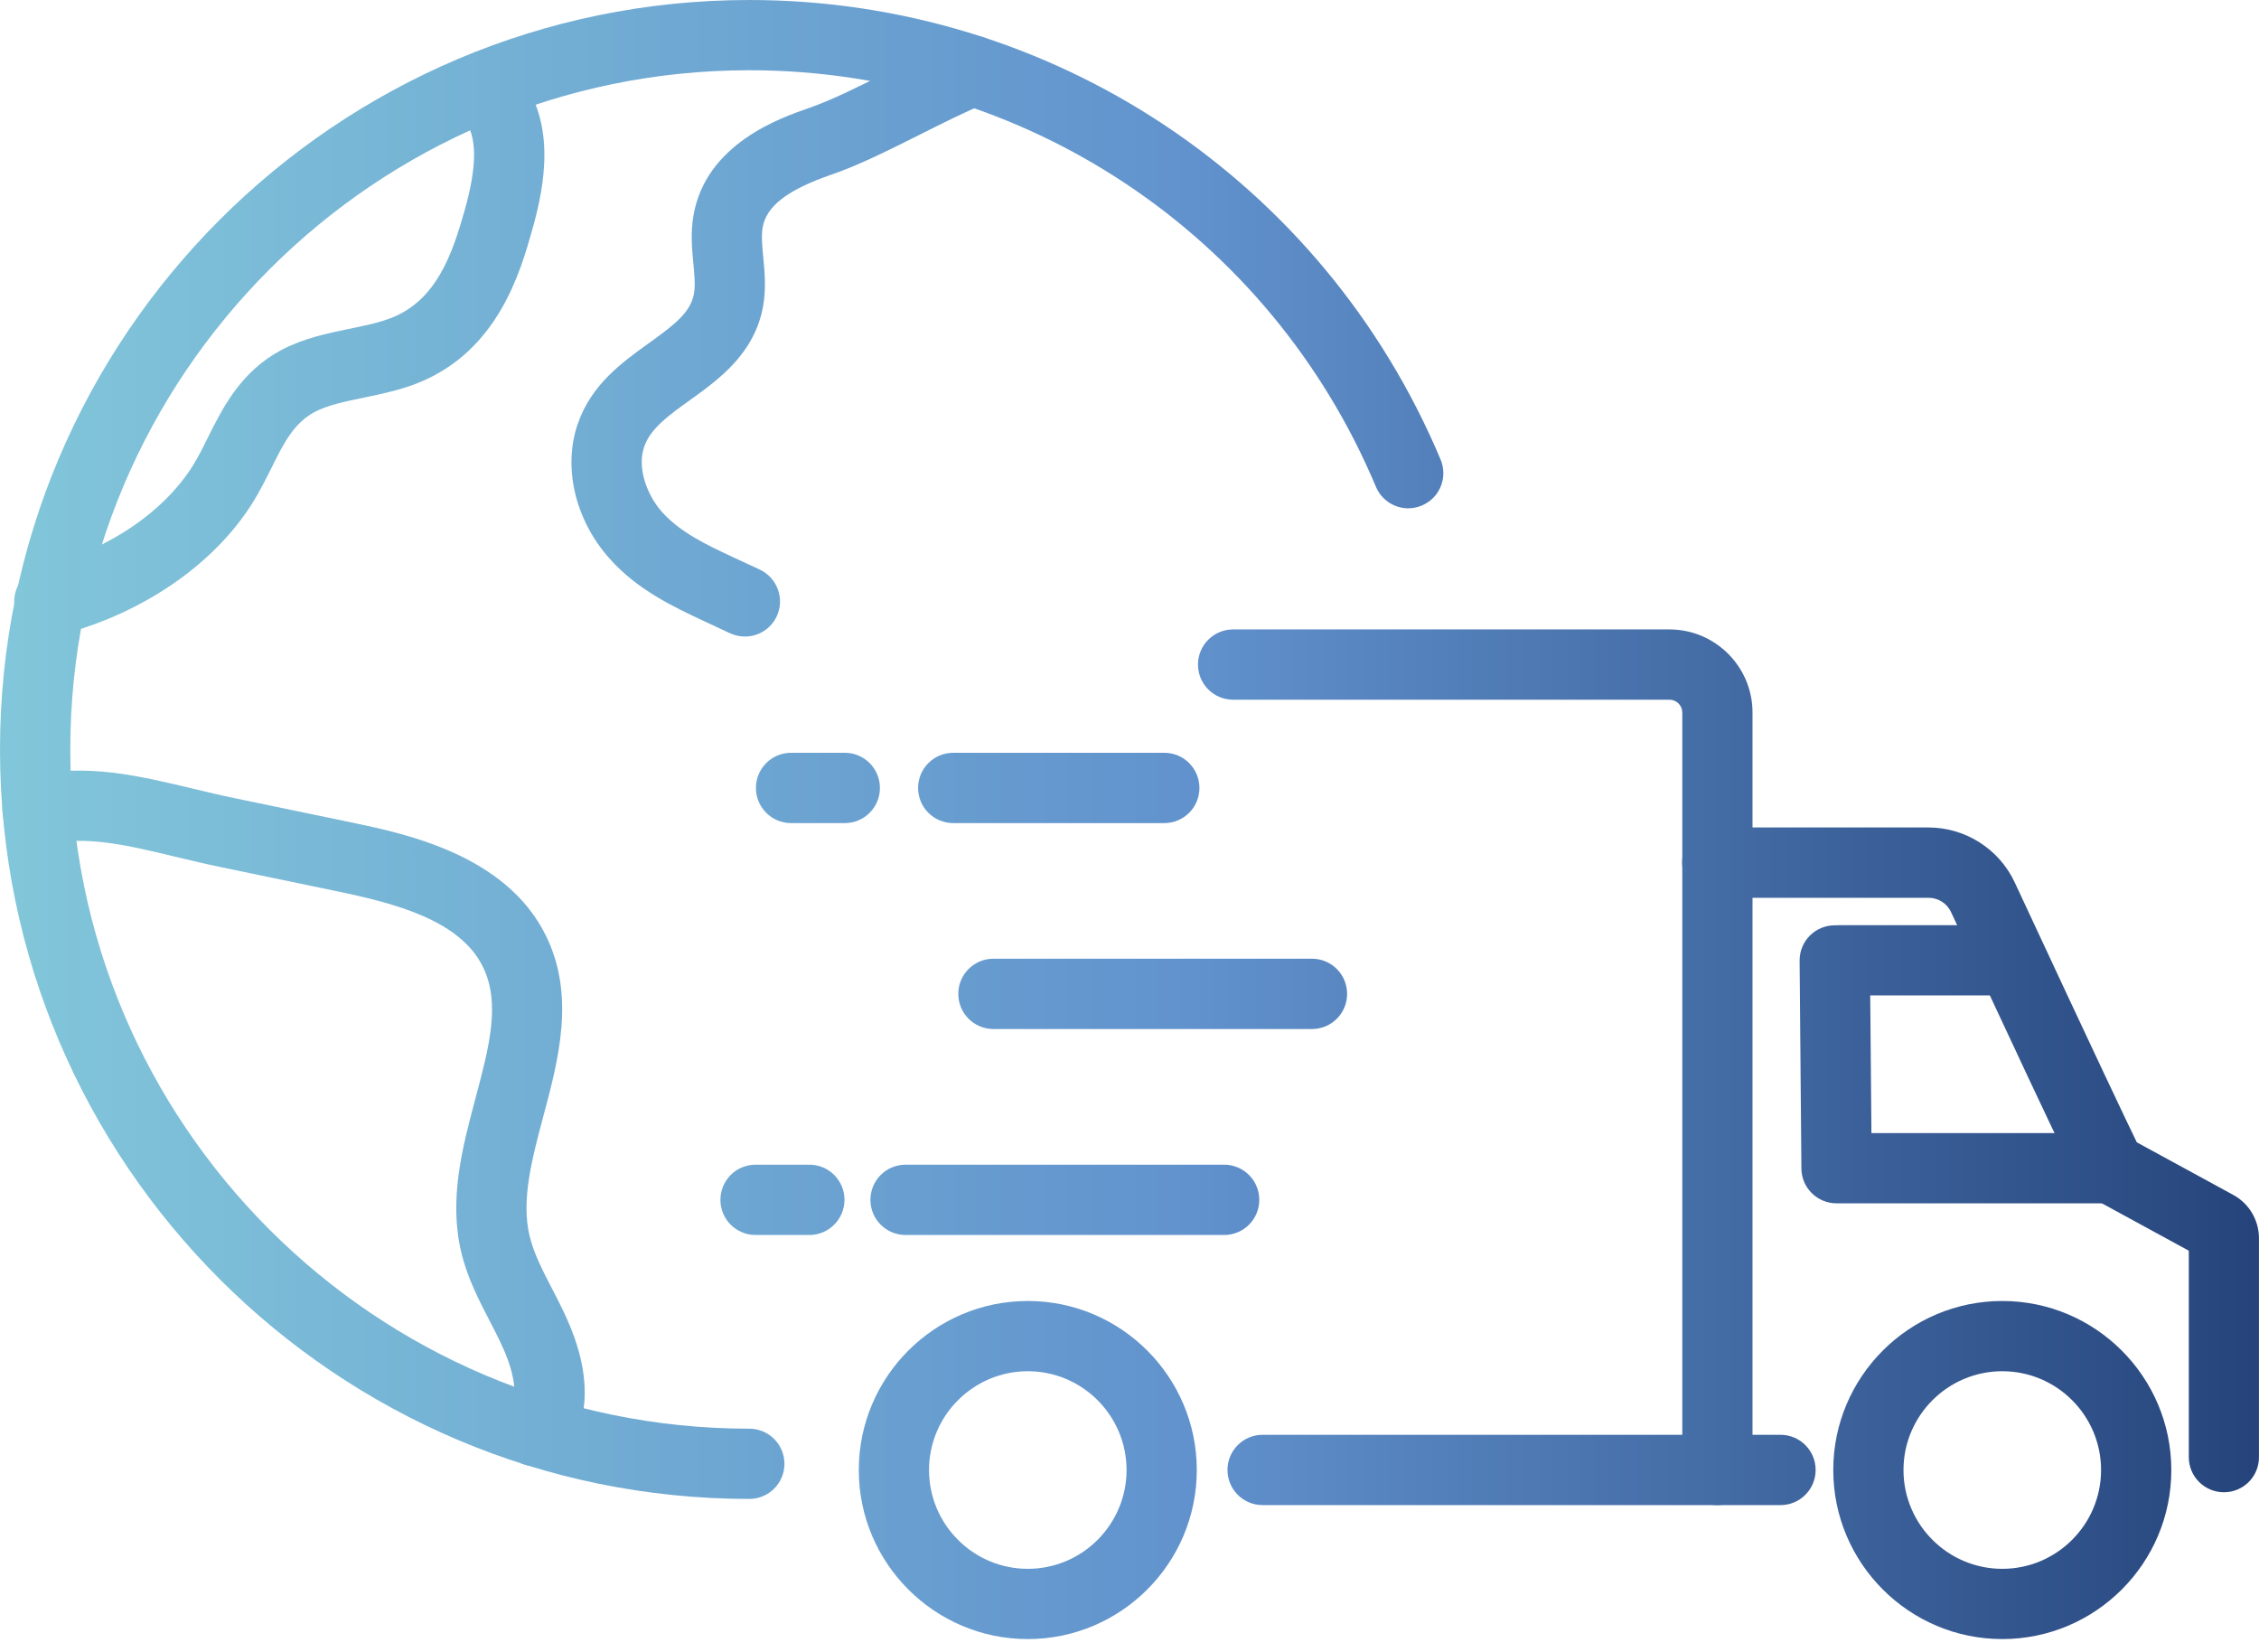 <?xml version="1.0" encoding="UTF-8"?> <svg xmlns="http://www.w3.org/2000/svg" width="67" height="49" viewBox="0 0 67 49" fill="none"><path d="M22.094 18.877C21.946 18.877 21.796 18.845 21.651 18.78L20.876 18.417C19.999 18.006 18.901 17.497 18.072 16.557C17.055 15.416 16.688 13.846 17.14 12.559C17.543 11.398 18.451 10.746 19.251 10.172C20.009 9.627 20.481 9.264 20.581 8.715C20.627 8.472 20.597 8.158 20.566 7.824C20.524 7.398 20.479 6.914 20.566 6.399C20.931 4.257 23.16 3.491 23.997 3.202C24.668 2.971 25.527 2.541 26.356 2.124C27.081 1.761 27.805 1.4 28.457 1.135C28.988 0.916 29.596 1.175 29.814 1.708C30.031 2.239 29.774 2.849 29.241 3.064C28.635 3.311 27.963 3.651 27.29 3.988C26.4 4.434 25.478 4.898 24.674 5.173C23.361 5.625 22.727 6.111 22.619 6.75C22.577 6.991 22.607 7.299 22.637 7.627C22.68 8.065 22.726 8.563 22.631 9.092C22.372 10.496 21.314 11.254 20.463 11.866C19.835 12.316 19.292 12.707 19.107 13.246C18.885 13.88 19.199 14.695 19.628 15.175C20.175 15.793 20.98 16.168 21.758 16.531L22.534 16.892C23.055 17.135 23.28 17.755 23.038 18.277C22.86 18.656 22.485 18.877 22.094 18.877Z" fill="url(#paint0_linear_74_401)"></path><path d="M15.879 43.483C15.489 43.483 15.118 43.264 14.939 42.891C14.727 42.447 14.856 41.929 15.221 41.633C15.328 41.165 15.203 40.561 14.85 39.823C14.747 39.606 14.639 39.394 14.528 39.181C14.198 38.545 13.859 37.89 13.677 37.122C13.308 35.55 13.715 34.03 14.105 32.559C14.508 31.049 14.856 29.746 14.319 28.664C13.639 27.29 11.726 26.79 9.987 26.429L6.575 25.72C6.105 25.623 5.657 25.515 5.223 25.412C3.744 25.057 2.575 24.774 1.331 25.039C0.777 25.159 0.216 24.8 0.095 24.235C-0.025 23.672 0.336 23.12 0.899 22.999C2.595 22.642 4.107 23.001 5.707 23.384C6.123 23.483 6.552 23.588 6.998 23.678L10.408 24.387C12.013 24.721 14.998 25.341 16.186 27.736C17.071 29.523 16.566 31.42 16.117 33.094C15.778 34.372 15.454 35.58 15.705 36.644C15.827 37.161 16.094 37.677 16.376 38.222C16.498 38.456 16.619 38.691 16.731 38.93C17.343 40.222 17.494 41.331 17.191 42.32C17.039 42.822 16.745 43.179 16.325 43.383C16.183 43.452 16.029 43.483 15.879 43.483Z" fill="url(#paint1_linear_74_401)"></path><path d="M22.223 44.451C9.969 44.451 0 34.48 0 22.225C0 9.971 9.971 0 22.223 0C31.203 0 39.248 5.349 42.727 13.629C42.95 14.158 42.701 14.77 42.17 14.991C41.637 15.218 41.031 14.964 40.808 14.434C37.657 6.932 30.362 2.083 22.225 2.083C11.12 2.083 2.085 11.12 2.085 22.225C2.085 33.331 11.118 42.368 22.223 42.368C22.8 42.368 23.266 42.834 23.266 43.41C23.266 43.987 22.798 44.451 22.223 44.451Z" fill="url(#paint2_linear_74_401)"></path><path d="M1.463 18.877C0.997 18.877 0.575 18.563 0.454 18.093C0.312 17.536 0.648 16.969 1.205 16.825C3.25 16.304 4.974 15.115 5.815 13.649C5.943 13.425 6.06 13.194 6.172 12.963C6.601 12.101 7.138 11.025 8.342 10.381C8.996 10.033 9.704 9.887 10.332 9.757C10.818 9.656 11.248 9.573 11.637 9.415C12.94 8.888 13.412 7.554 13.783 6.231C14.156 4.916 14.153 4.041 13.774 3.556C13.418 3.101 13.499 2.448 13.953 2.093C14.401 1.741 15.059 1.816 15.414 2.272C16.504 3.666 16.151 5.522 15.791 6.797C15.438 8.053 14.778 10.391 12.419 11.348C11.886 11.564 11.343 11.676 10.816 11.787C10.241 11.905 9.712 12.014 9.327 12.221C8.711 12.551 8.413 13.145 8.042 13.895C7.908 14.166 7.771 14.434 7.623 14.691C6.508 16.634 4.303 18.188 1.726 18.845C1.635 18.867 1.55 18.877 1.463 18.877Z" fill="url(#paint3_linear_74_401)"></path><path d="M38.912 30.516H29.464C28.888 30.516 28.422 30.05 28.422 29.473C28.422 28.897 28.888 28.431 29.464 28.431H38.912C39.488 28.431 39.954 28.897 39.954 29.473C39.954 30.05 39.488 30.516 38.912 30.516Z" fill="url(#paint4_linear_74_401)"></path><path d="M34.532 24.409H28.273C27.696 24.409 27.23 23.943 27.23 23.367C27.23 22.79 27.696 22.324 28.273 22.324H34.532C35.108 22.324 35.574 22.79 35.574 23.367C35.574 23.943 35.108 24.409 34.532 24.409Z" fill="url(#paint5_linear_74_401)"></path><path d="M25.056 24.409H23.462C22.886 24.409 22.42 23.943 22.42 23.367C22.42 22.79 22.886 22.324 23.462 22.324H25.056C25.632 22.324 26.098 22.79 26.098 23.367C26.098 23.943 25.632 24.409 25.056 24.409Z" fill="url(#paint6_linear_74_401)"></path><path d="M24.005 36.624H22.41C21.833 36.624 21.367 36.158 21.367 35.582C21.367 35.005 21.833 34.539 22.41 34.539H24.005C24.581 34.539 25.047 35.005 25.047 35.582C25.045 36.158 24.579 36.624 24.005 36.624Z" fill="url(#paint7_linear_74_401)"></path><path d="M36.306 36.624H26.859C26.282 36.624 25.816 36.158 25.816 35.582C25.816 35.005 26.282 34.539 26.859 34.539H36.306C36.883 34.539 37.349 35.005 37.349 35.582C37.349 36.158 36.883 36.624 36.306 36.624Z" fill="url(#paint8_linear_74_401)"></path><path d="M52.809 44.634H37.449C36.872 44.634 36.406 44.168 36.406 43.592C36.406 43.015 36.872 42.549 37.449 42.549H52.807C53.384 42.549 53.85 43.015 53.85 43.592C53.85 44.168 53.384 44.634 52.809 44.634Z" fill="url(#paint9_linear_74_401)"></path><path d="M59.385 29.52H54.554C53.978 29.52 53.512 29.055 53.512 28.478C53.512 27.901 53.978 27.436 54.554 27.436H59.385C59.962 27.436 60.428 27.901 60.428 28.478C60.428 29.055 59.962 29.52 59.385 29.52Z" fill="url(#paint10_linear_74_401)"></path><path d="M65.96 44.253C65.383 44.253 64.918 43.787 64.918 43.211V37.09L62.104 35.556C61.794 35.481 61.794 35.481 57.867 27.049C57.747 26.79 57.484 26.624 57.2 26.624H50.933C50.357 26.624 49.891 26.158 49.891 25.581C49.891 25.005 50.357 24.539 50.933 24.539H57.2C58.291 24.539 59.294 25.179 59.755 26.168C62.232 31.487 63.093 33.297 63.376 33.876L66.234 35.434C66.706 35.69 66.999 36.184 66.999 36.721V43.209C67.002 43.787 66.536 44.253 65.96 44.253Z" fill="url(#paint11_linear_74_401)"></path><path d="M62.605 35.685H54.471C53.898 35.685 53.432 35.225 53.428 34.652L53.375 28.49C53.371 27.913 53.833 27.444 54.41 27.44C54.412 27.44 54.416 27.44 54.417 27.44C54.99 27.44 55.456 27.9 55.46 28.472L55.505 33.602H62.607C63.184 33.602 63.65 34.068 63.65 34.644C63.65 35.221 63.18 35.685 62.605 35.685Z" fill="url(#paint12_linear_74_401)"></path><path d="M59.386 48.607C56.622 48.607 54.373 46.358 54.373 43.594C54.373 40.83 56.622 38.581 59.386 38.581C62.15 38.581 64.399 40.83 64.399 43.594C64.401 46.358 62.152 48.607 59.386 48.607ZM59.386 40.664C57.771 40.664 56.456 41.979 56.456 43.594C56.456 45.209 57.771 46.524 59.386 46.524C61.001 46.524 62.316 45.209 62.316 43.594C62.316 41.979 61.003 40.664 59.386 40.664Z" fill="url(#paint13_linear_74_401)"></path><path d="M30.484 48.607C27.72 48.607 25.471 46.358 25.471 43.594C25.471 40.83 27.72 38.581 30.484 38.581C33.248 38.581 35.496 40.83 35.496 43.594C35.496 46.358 33.248 48.607 30.484 48.607ZM30.484 40.664C28.869 40.664 27.554 41.979 27.554 43.594C27.554 45.209 28.869 46.524 30.484 46.524C32.099 46.524 33.413 45.209 33.413 43.594C33.413 41.979 32.099 40.664 30.484 40.664Z" fill="url(#paint14_linear_74_401)"></path><path d="M50.937 44.634C50.361 44.634 49.895 44.168 49.895 43.592V21.13C49.895 20.92 49.725 20.75 49.516 20.75H36.574C35.997 20.75 35.531 20.285 35.531 19.708C35.531 19.131 35.997 18.666 36.574 18.666H49.516C50.872 18.666 51.978 19.771 51.978 21.128V43.592C51.978 44.168 51.512 44.634 50.937 44.634Z" fill="url(#paint15_linear_74_401)"></path><defs><linearGradient id="paint0_linear_74_401" x1="79.018" y1="9.967" x2="-3.659" y2="9.967" gradientUnits="userSpaceOnUse"><stop stop-color="#0F265C"></stop><stop offset="0.528" stop-color="#6192CD"></stop><stop offset="1" stop-color="#85CCDB"></stop></linearGradient><linearGradient id="paint1_linear_74_401" x1="79.018" y1="33.167" x2="-3.659" y2="33.167" gradientUnits="userSpaceOnUse"><stop stop-color="#0F265C"></stop><stop offset="0.528" stop-color="#6192CD"></stop><stop offset="1" stop-color="#85CCDB"></stop></linearGradient><linearGradient id="paint2_linear_74_401" x1="79.017" y1="22.224" x2="-3.66" y2="22.224" gradientUnits="userSpaceOnUse"><stop stop-color="#0F265C"></stop><stop offset="0.528" stop-color="#6192CD"></stop><stop offset="1" stop-color="#85CCDB"></stop></linearGradient><linearGradient id="paint3_linear_74_401" x1="79.018" y1="10.375" x2="-3.659" y2="10.375" gradientUnits="userSpaceOnUse"><stop stop-color="#0F265C"></stop><stop offset="0.528" stop-color="#6192CD"></stop><stop offset="1" stop-color="#85CCDB"></stop></linearGradient><linearGradient id="paint4_linear_74_401" x1="79.018" y1="29.475" x2="-3.659" y2="29.475" gradientUnits="userSpaceOnUse"><stop stop-color="#0F265C"></stop><stop offset="0.528" stop-color="#6192CD"></stop><stop offset="1" stop-color="#85CCDB"></stop></linearGradient><linearGradient id="paint5_linear_74_401" x1="79.017" y1="23.367" x2="-3.66" y2="23.367" gradientUnits="userSpaceOnUse"><stop stop-color="#0F265C"></stop><stop offset="0.528" stop-color="#6192CD"></stop><stop offset="1" stop-color="#85CCDB"></stop></linearGradient><linearGradient id="paint6_linear_74_401" x1="79.018" y1="23.367" x2="-3.659" y2="23.367" gradientUnits="userSpaceOnUse"><stop stop-color="#0F265C"></stop><stop offset="0.528" stop-color="#6192CD"></stop><stop offset="1" stop-color="#85CCDB"></stop></linearGradient><linearGradient id="paint7_linear_74_401" x1="79.018" y1="35.583" x2="-3.659" y2="35.583" gradientUnits="userSpaceOnUse"><stop stop-color="#0F265C"></stop><stop offset="0.528" stop-color="#6192CD"></stop><stop offset="1" stop-color="#85CCDB"></stop></linearGradient><linearGradient id="paint8_linear_74_401" x1="79.017" y1="35.583" x2="-3.66" y2="35.583" gradientUnits="userSpaceOnUse"><stop stop-color="#0F265C"></stop><stop offset="0.528" stop-color="#6192CD"></stop><stop offset="1" stop-color="#85CCDB"></stop></linearGradient><linearGradient id="paint9_linear_74_401" x1="79.016" y1="43.592" x2="-3.661" y2="43.592" gradientUnits="userSpaceOnUse"><stop stop-color="#0F265C"></stop><stop offset="0.528" stop-color="#6192CD"></stop><stop offset="1" stop-color="#85CCDB"></stop></linearGradient><linearGradient id="paint10_linear_74_401" x1="79.016" y1="28.479" x2="-3.661" y2="28.479" gradientUnits="userSpaceOnUse"><stop stop-color="#0F265C"></stop><stop offset="0.528" stop-color="#6192CD"></stop><stop offset="1" stop-color="#85CCDB"></stop></linearGradient><linearGradient id="paint11_linear_74_401" x1="79.016" y1="34.397" x2="-3.661" y2="34.397" gradientUnits="userSpaceOnUse"><stop stop-color="#0F265C"></stop><stop offset="0.528" stop-color="#6192CD"></stop><stop offset="1" stop-color="#85CCDB"></stop></linearGradient><linearGradient id="paint12_linear_74_401" x1="79.017" y1="31.561" x2="-3.66" y2="31.561" gradientUnits="userSpaceOnUse"><stop stop-color="#0F265C"></stop><stop offset="0.528" stop-color="#6192CD"></stop><stop offset="1" stop-color="#85CCDB"></stop></linearGradient><linearGradient id="paint13_linear_74_401" x1="79.016" y1="43.593" x2="-3.661" y2="43.593" gradientUnits="userSpaceOnUse"><stop stop-color="#0F265C"></stop><stop offset="0.528" stop-color="#6192CD"></stop><stop offset="1" stop-color="#85CCDB"></stop></linearGradient><linearGradient id="paint14_linear_74_401" x1="79.017" y1="43.593" x2="-3.66" y2="43.593" gradientUnits="userSpaceOnUse"><stop stop-color="#0F265C"></stop><stop offset="0.528" stop-color="#6192CD"></stop><stop offset="1" stop-color="#85CCDB"></stop></linearGradient><linearGradient id="paint15_linear_74_401" x1="79.018" y1="31.65" x2="-3.659" y2="31.65" gradientUnits="userSpaceOnUse"><stop stop-color="#0F265C"></stop><stop offset="0.528" stop-color="#6192CD"></stop><stop offset="1" stop-color="#85CCDB"></stop></linearGradient></defs></svg> 
